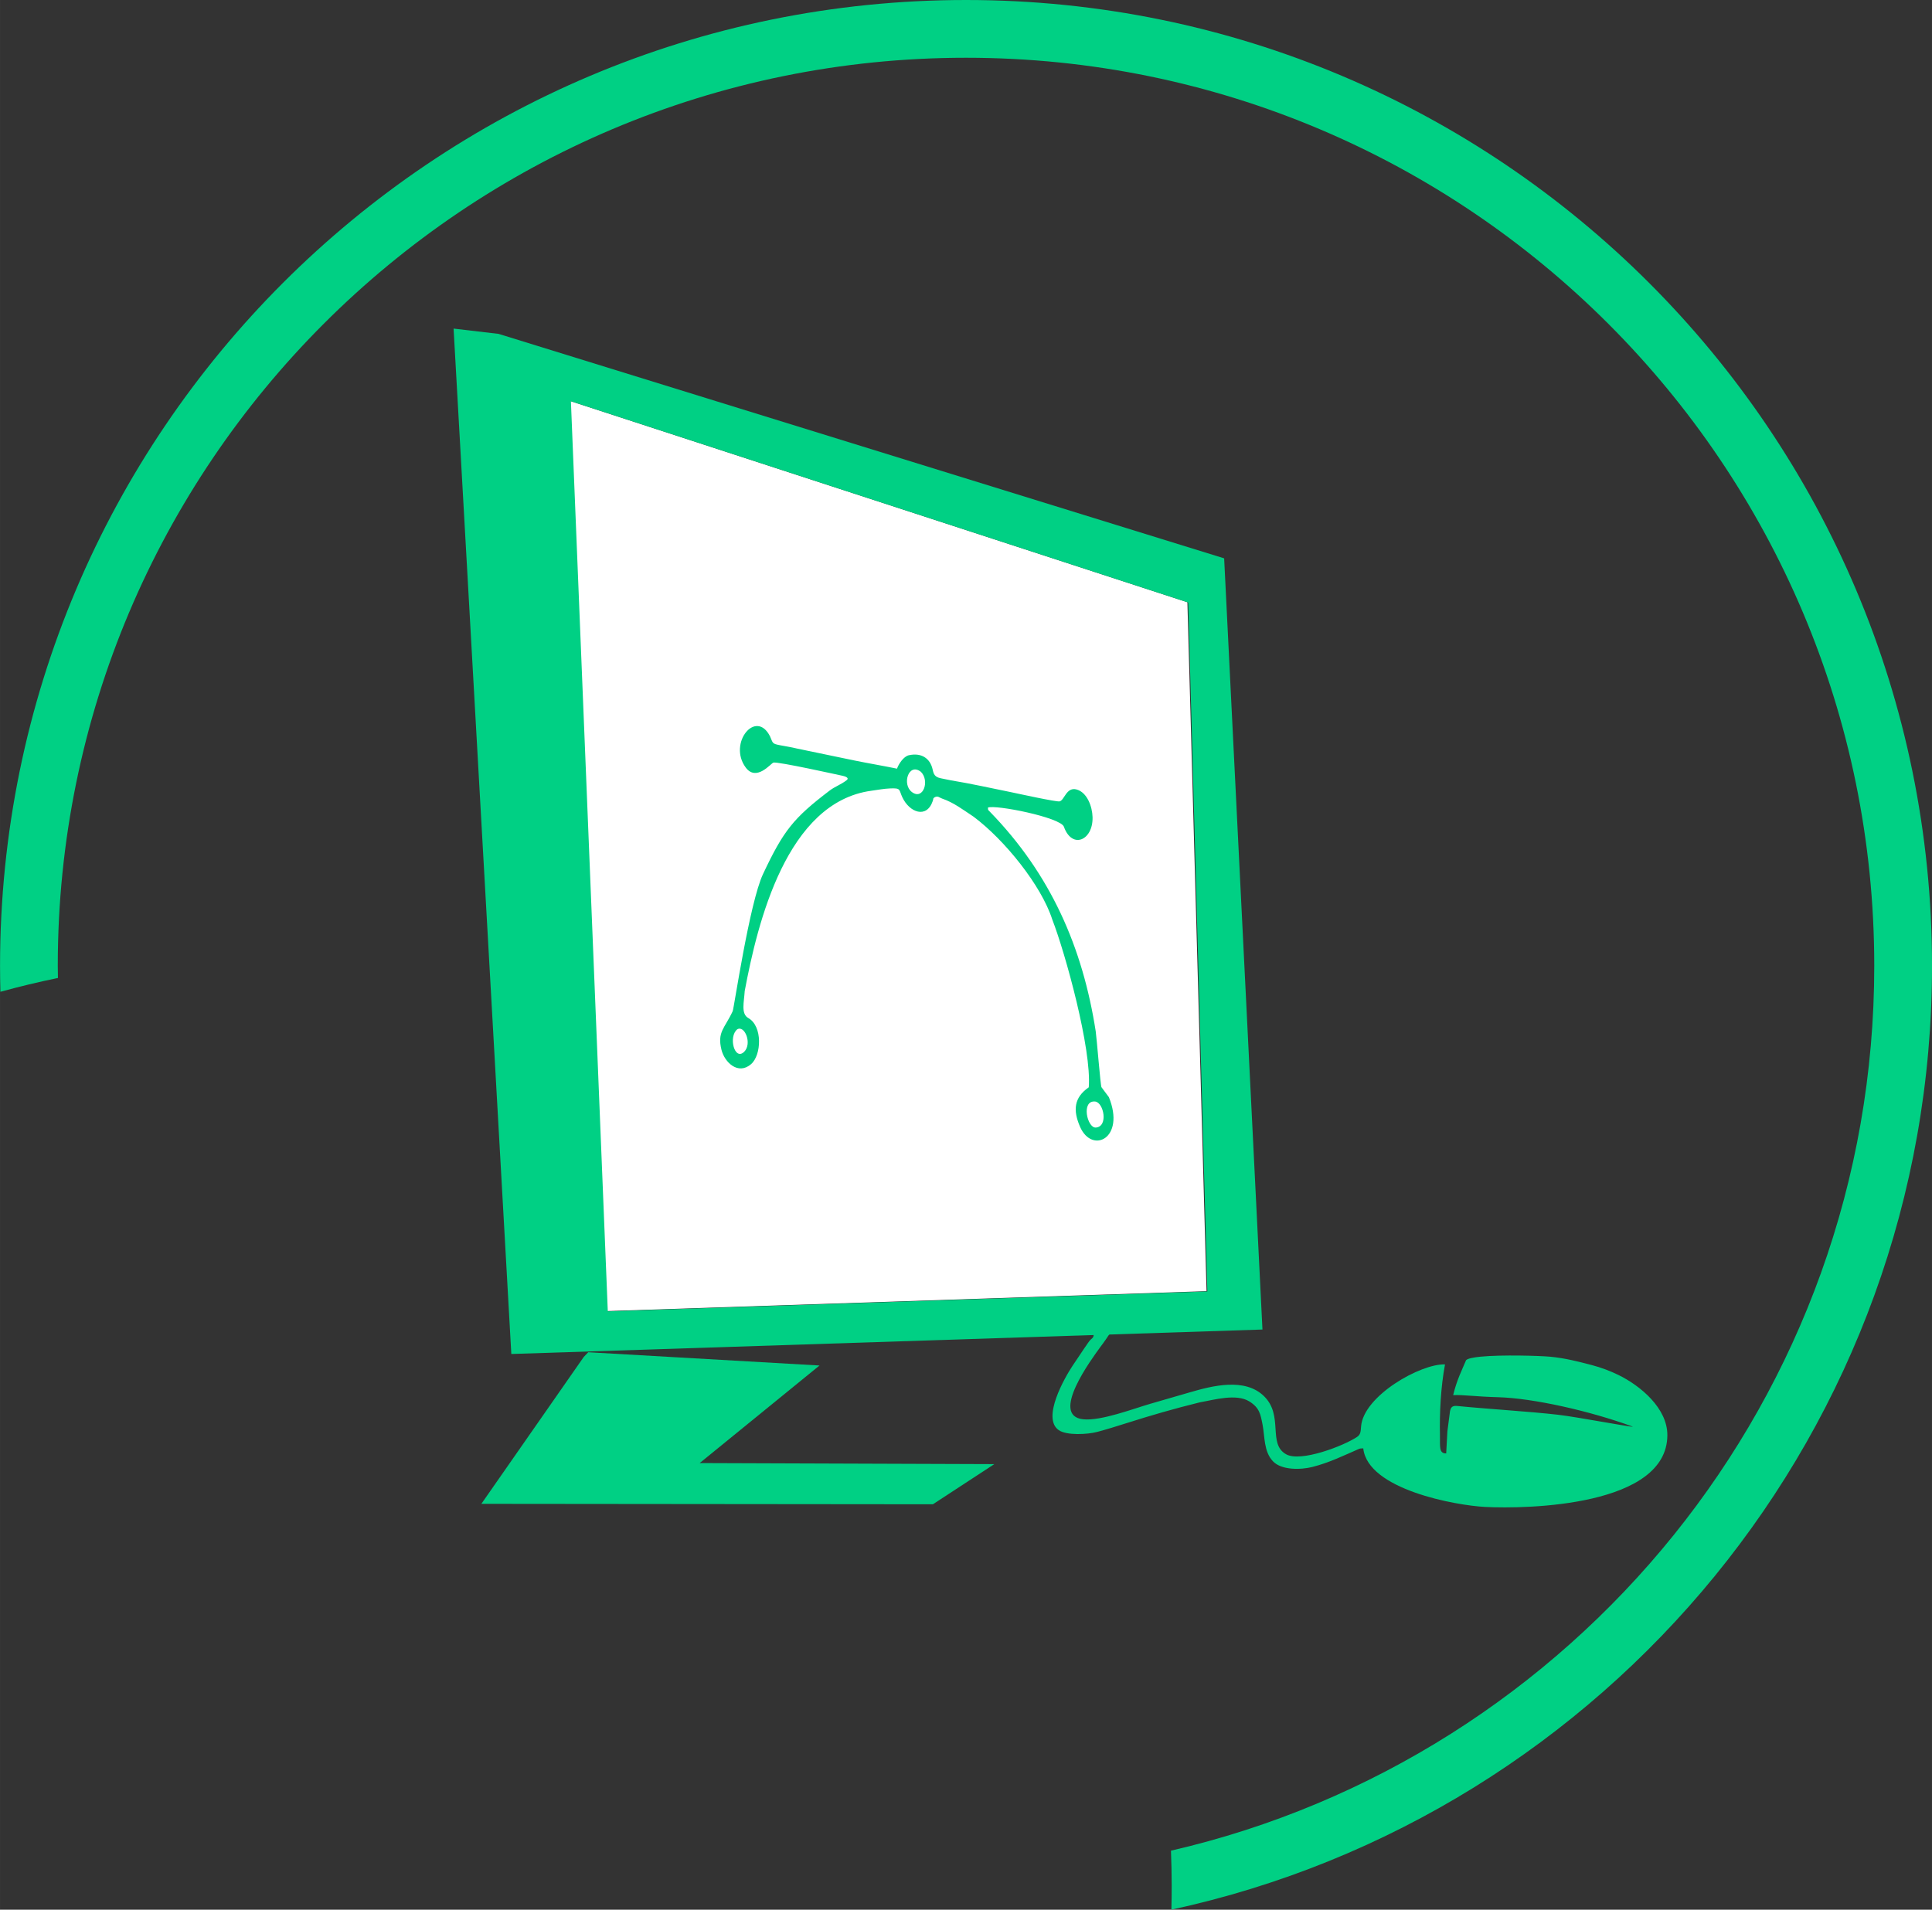 <?xml version="1.0" encoding="UTF-8"?>
<!DOCTYPE svg PUBLIC "-//W3C//DTD SVG 1.1//EN" "http://www.w3.org/Graphics/SVG/1.1/DTD/svg11.dtd">
<!-- Creator: CorelDRAW 2020 (64 Bit) -->
<svg xmlns="http://www.w3.org/2000/svg" xml:space="preserve" width="33.867mm" height="33.482mm" version="1.1" style="shape-rendering:geometricPrecision; text-rendering:geometricPrecision; image-rendering:optimizeQuality; fill-rule:evenodd; clip-rule:evenodd"
viewBox="0 0 573.91 567.39"
 xmlns:xlink="http://www.w3.org/1999/xlink"
 xmlns:xodm="http://www.corel.com/coreldraw/odm/2003">
 <rect x="0" y="0" width="573.91" height="567.39" fill="#333333" stroke="none"/>
 <defs>
  <style type="text/css">
   <![CDATA[
    .fil0 {fill:#00D084}
    .fil1 {fill:white}
   ]]>
  </style>
 </defs>
 <g id="Camada_x0020_1">
  <g id="_1797058304880">
   <path class="fil0" d="M286.96 0c158.48,0 286.96,128.47 286.96,286.96 0,137.54 -96.78,252.46 -225.95,280.43 0.06,-2.37 0.09,-4.75 0.09,-7.14 0,-3.48 -0.09,-6.94 -0.22,-10.39 119.69,-27.61 208.92,-134.83 208.92,-262.9 0,-149.01 -120.79,-269.8 -269.8,-269.8 -149.01,0 -269.8,120.79 -269.8,269.8 0,1.21 0.03,2.41 0.05,3.61 -5.77,1.18 -11.46,2.56 -17.09,4.1 -0.07,-2.56 -0.11,-5.13 -0.11,-7.71 0,-158.48 128.47,-286.96 286.96,-286.96z"/>
   <g>
    <polygon class="fil1" points="169.35,119.14 180.31,389.54 358.41,383.62 352.72,178.93 "/>
    <path class="fil0" d="M324.85 396.43c0.02,0.09 0.03,0.2 0.02,0.31 -0.05,0.6 -0.35,0.82 -0.74,1.15 -0.7,0.59 -1.38,1.85 -2.03,2.69 -1.13,1.73 -2.31,3.43 -3.46,5.16 -2.39,3.6 -9.28,15.63 -4.12,19.18 2.37,1.63 8.53,1.28 11.4,0.52 2.64,-0.7 5.75,-1.66 8.48,-2.53 7.72,-2.45 14.21,-4.33 22.07,-6.27 4.16,-0.72 10.78,-2.68 14.68,-0.24 2.99,1.87 3.29,3.78 3.89,6.83 0.71,3.63 0.34,8.04 3.1,10.94 2.56,2.69 8.3,2.55 11.72,1.68 5,-1.27 9.28,-3.38 13.94,-5.41 0.42,-0.13 1.1,-0.08 1.16,-0.12 1.32,12.26 27.55,16.97 36.2,17.41 12.62,0.65 54.06,-0.21 54.14,-21.31 0.03,-8.05 -8.05,-14.73 -14.52,-17.89 -2.39,-1.17 -5.15,-2.22 -7.9,-2.94 -4.11,-1.07 -7.99,-2.08 -12.37,-2.49 -2.98,-0.28 -14.34,-0.64 -20.73,-0.01 -2.19,0.22 -3.79,0.55 -4.27,1.04 -1.23,2.93 -2.76,5.88 -3.84,10.38 3.03,-0.13 6.64,0.44 13.29,0.62 10.54,0.28 27.45,4.12 40.09,8.75 -0.39,0.22 -16.29,-2.84 -22.16,-3.53 -8.33,-0.97 -21.36,-1.74 -30.25,-2.64 -1.34,-0.05 -1.65,0.53 -1.9,1.51l-0.78 6.02 -0.36 6.59c-2.24,0.02 -1.78,-2.09 -1.85,-5.4 -0.15,-6.55 0.24,-14.36 1.5,-21.05 -7.24,-0.25 -24.27,9.36 -24.94,18.49 -0.11,1.52 -0.15,2.37 -1.2,3.07 -3.9,2.61 -16.72,7.6 -21.07,5.14 -5.55,-3.13 -0.64,-11.45 -6.55,-17.25 -5.71,-5.59 -15.37,-3.09 -21.97,-1.17l-11.8 3.42c-5.15,1.49 -14.62,5.14 -19.92,4.61 -10.09,-1.01 2.56,-18.02 5.07,-21.49 0.43,-0.59 1.43,-1.89 1.74,-2.4 0.44,-0.74 0.81,-1.24 1.22,-1.59l-4.94 0.22zm36.23 -1.58c6.49,-0.19 11.83,-0.39 13.11,-0.57l-13.11 0.57z"/>
    <polygon class="fil0" points="173.41,403.16 142.99,446.81 277.12,446.94 295.36,435.01 207.84,434.7 243.44,405.71 174.74,401.77 "/>
    <path class="fil0" d="M325.31 327.28c2.55,0.25 4,7.46 0.21,7.73 -2.57,0.19 -4.44,-8.15 -0.21,-7.73zm-106.31 -21.45c2.23,-1.32 4.49,4.27 2.06,6.67 -2.84,2.79 -4.77,-4.47 -2.06,-6.67zm54.57 -76.5c2.66,2.64 0.68,8.51 -2.67,6.01 -3.06,-2.28 -0.99,-8.88 2.67,-6.01zm-43.86 -2.75c1.33,-0.36 19.6,3.72 20.64,3.93 0.6,0.13 2.06,0.58 1.17,1.28 -1.75,1.36 -3.46,1.88 -5.06,3.09 -10.78,8.2 -13.71,11.87 -19.8,24.81 -4.02,8.54 -8.63,39.92 -9.01,40.74 -2.38,5.14 -4.66,6.14 -3.33,11.5 0.91,3.65 4.9,7.59 8.78,4.25 3.12,-2.69 3.47,-11.28 -0.79,-13.69 -2.28,-1.28 -1.28,-4.74 -1.09,-8.04 3.82,-20.43 12.5,-56.14 37.65,-59.51 2.12,-0.28 3.48,-0.6 5.6,-0.69 3.23,-0.14 2.51,0.37 3.58,2.65 2.11,4.49 7.21,6.44 9.04,1.06 0.31,-0.92 -0.08,-0.59 0.55,-1.08 0.98,-0.52 1.37,0.1 2.2,0.38 3.45,1.19 6.07,3.21 9.35,5.38 9.29,6.93 20.18,20.52 23.39,30.55 3.9,10.04 11.75,38.59 10.84,49.87 -4.39,3.03 -4.74,6.79 -2.57,11.76 3.56,8.12 13.54,3.46 8.55,-8.84l-2.2 -2.95c-0.3,-0.49 -1.41,-14.58 -1.71,-16.6 -3.85,-24.81 -13.3,-46.63 -31.47,-65.29 -0.63,-0.65 -0.48,-0.38 -0.55,-1.19 2.1,-0.96 21.58,2.9 22.57,5.69 2.39,6.74 8.68,4.11 8.51,-2.85 -0.08,-3.14 -1.6,-7.35 -4.73,-8.22 -3.06,-0.85 -3.63,3.23 -5.07,3.53 -0.96,0.2 -12.3,-2.29 -14.35,-2.72 -6,-1.21 -11.94,-2.55 -17.92,-3.53l-3 -0.61c-1.82,-0.37 -2.14,-1.23 -2.43,-2.59 -0.74,-3.41 -3.41,-5.07 -7.07,-4.26 -1.59,0.36 -3.06,2.65 -3.52,3.99 -3.59,-0.75 -9.22,-1.72 -12.5,-2.4l-17.23 -3.58c-1.77,-0.43 -3.07,-0.61 -4.96,-0.97 -2.48,-0.48 -2.12,-0.58 -3.03,-2.65 -4.18,-8.25 -12.52,2 -7.26,9.21 3.19,4.37 7.51,-1.2 8.25,-1.4z"/>
    <path class="fil0" d="M134.74 97.64l17.15 304.65 223.13 -7.27 -11.38 -229.13 -215.53 -66.69 -13.37 -1.57zm34.85 21.58l10.96 270.4 178.1 -5.91 -5.69 -204.69 -183.37 -59.8z"/>
   </g>
  </g>
 </g>
</svg>
